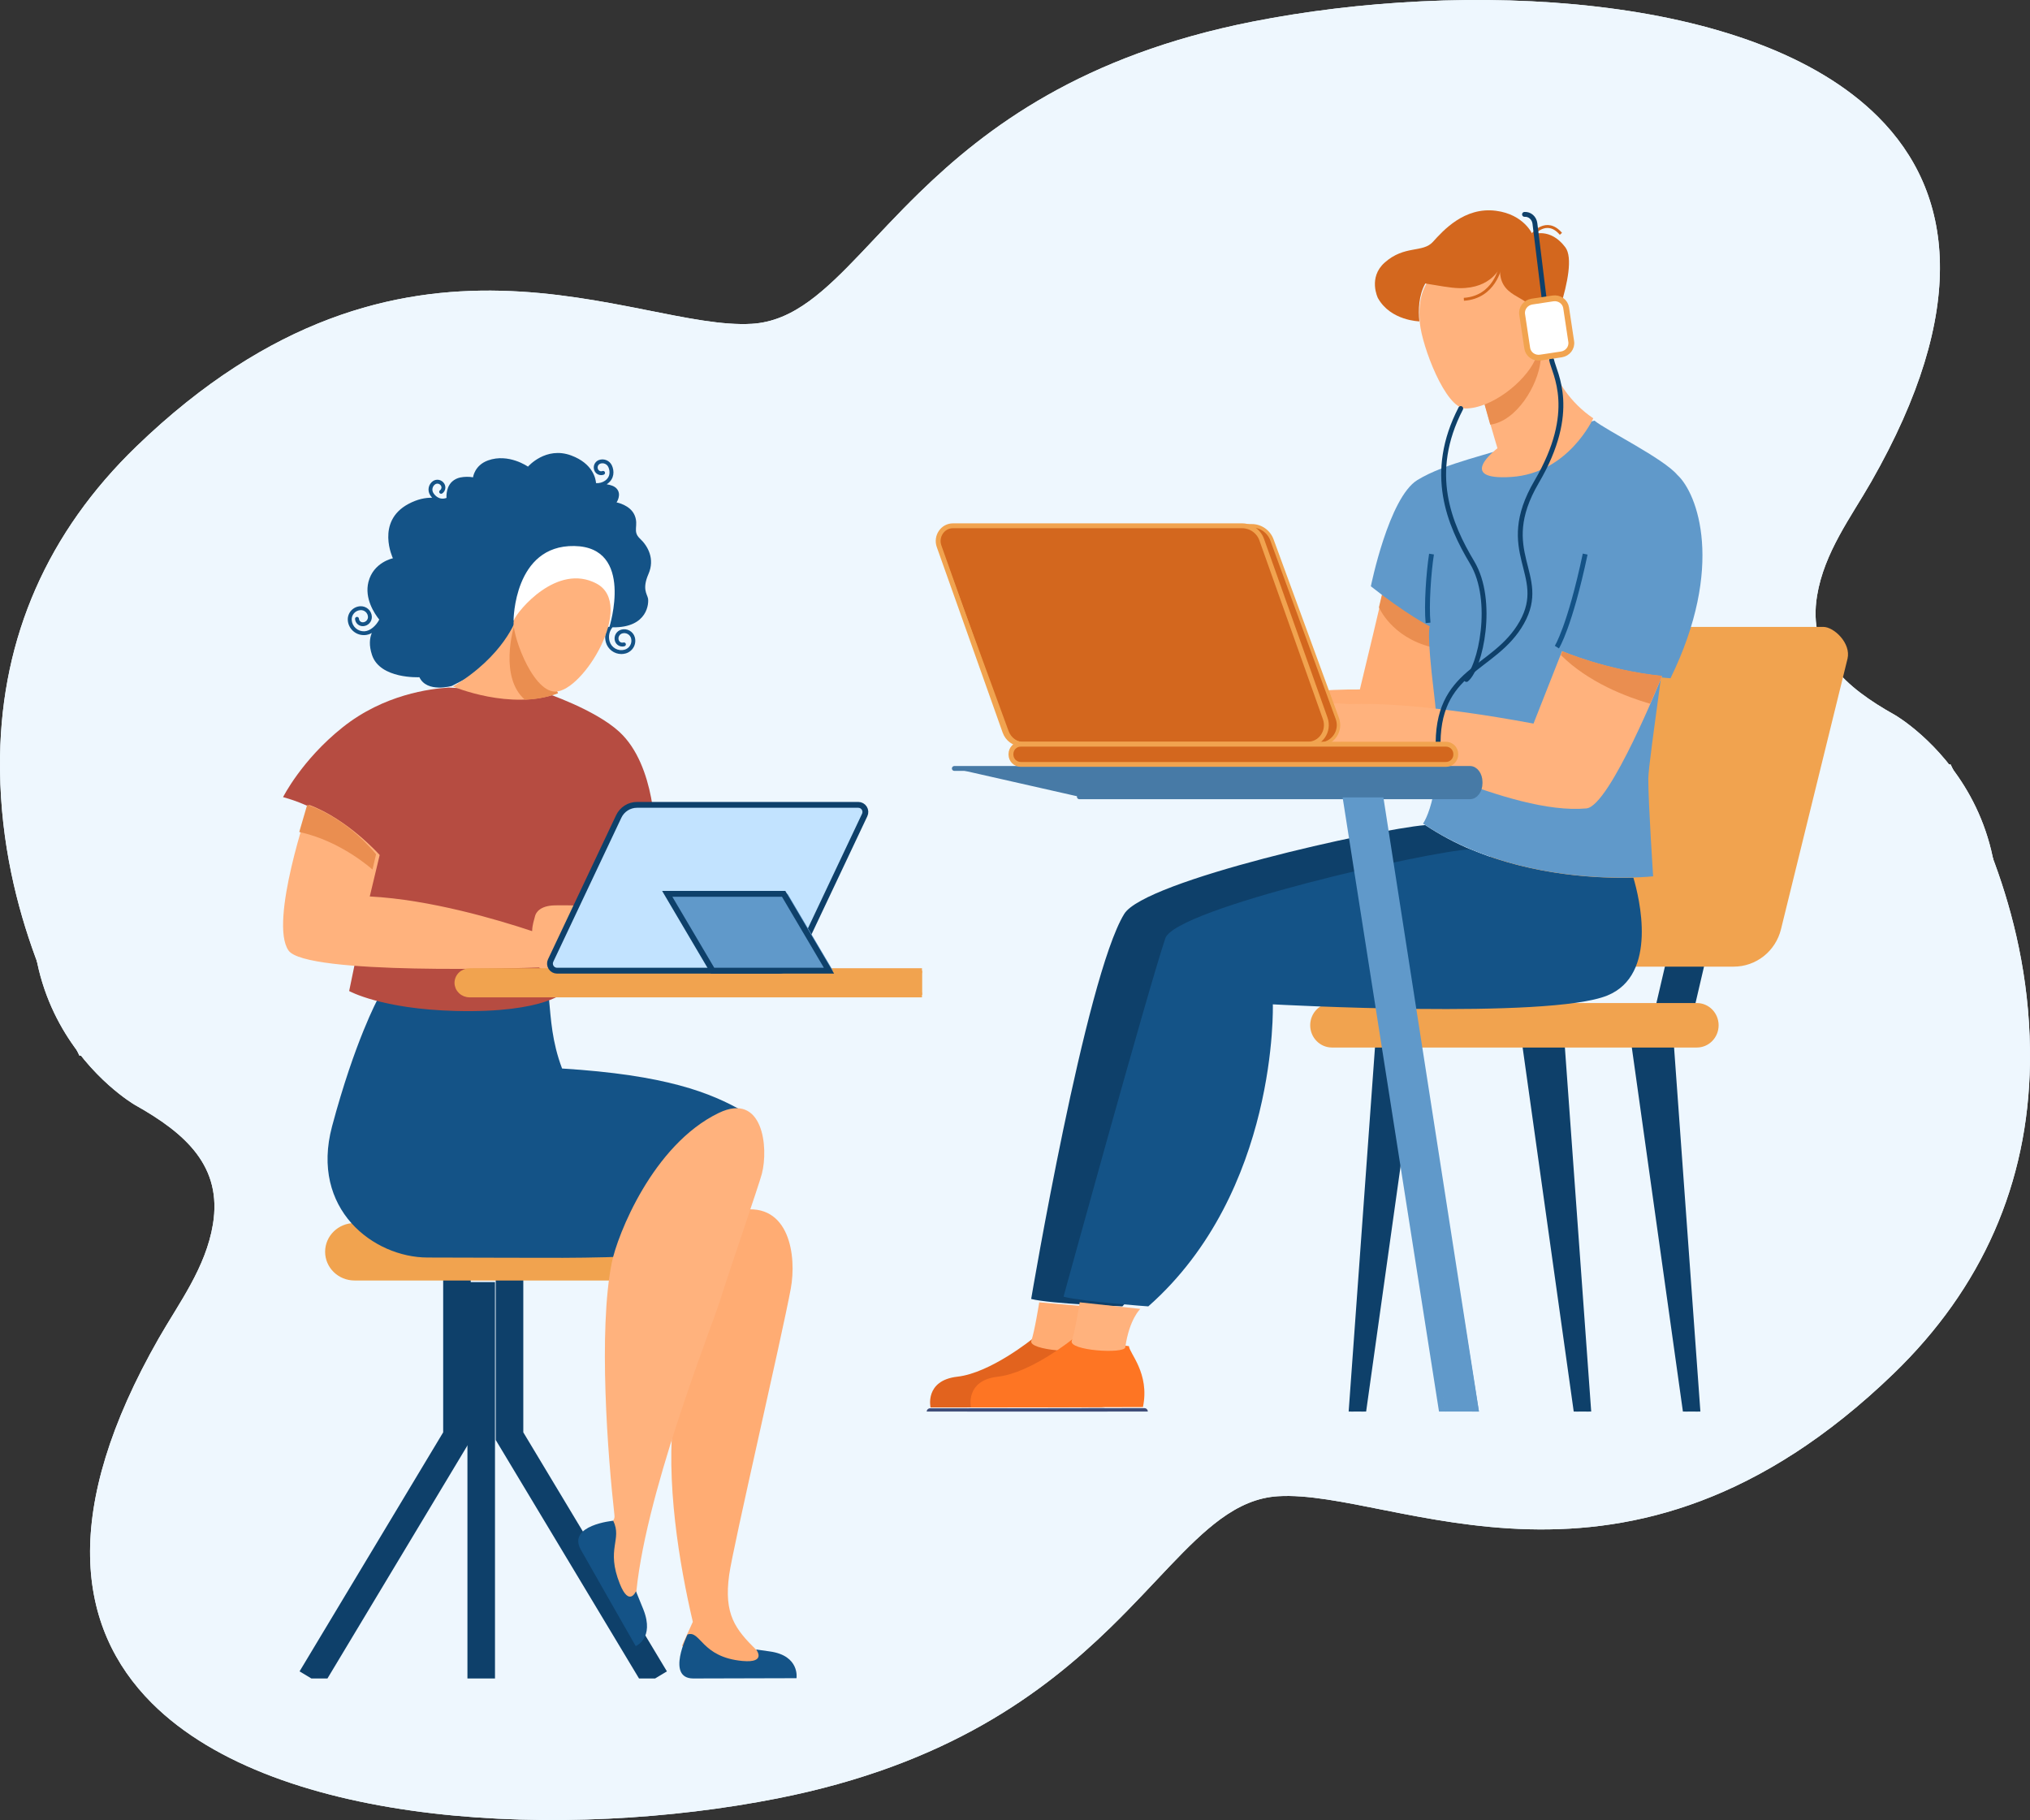 <svg width="502" height="450" viewBox="0 0 502 450" fill="none" xmlns="http://www.w3.org/2000/svg">
<rect x="0" y="0" width="502" height="450" fill="#333333" stroke="none"/>
<path d="M468.671 176.827C456.048 169.765 446.991 161.612 449.344 147.289C451.111 136.549 457.786 127.784 462.735 119.12C487.033 76.58 483.161 47.599 464.423 28.883C433.445 -2.057 361.844 -4.944 309.723 5.351C267.603 13.669 243.968 31.473 227.371 47.619C216.302 58.391 208.369 68.425 200.167 74.412C195.69 77.677 191.138 79.74 185.954 80.059C157.028 81.84 100.028 46.39 33.742 110.366C11.789 131.558 0.465 157.456 0.015 186.994C-0.545 224.023 14.957 251.082 19.637 261L484.368 260.948C513.003 202.4 468.669 176.827 468.669 176.827H468.671Z" fill="#EEF7FE"/>
<path d="M468.671 176.827C456.048 169.765 446.991 161.612 449.344 147.289C451.111 136.549 457.786 127.784 462.735 119.12C487.033 76.58 483.161 47.599 464.423 28.883C433.445 -2.057 361.844 -4.944 309.723 5.351C267.603 13.669 243.968 31.473 227.371 47.619C216.302 58.391 208.369 68.425 200.167 74.412C195.69 77.677 191.138 79.74 185.954 80.059C157.028 81.84 100.028 46.39 33.742 110.366C11.789 131.558 0.465 157.456 0.015 186.994C-0.545 224.023 14.957 251.082 19.637 261L484.368 260.948C513.003 202.4 468.669 176.827 468.669 176.827H468.671Z" fill="#EEF7FE"/>
<path d="M33.329 273.173C45.952 280.235 55.01 288.388 52.656 302.711C50.889 313.451 44.214 322.216 39.265 330.88C14.967 373.42 18.839 402.401 37.577 421.118C68.555 452.057 140.156 454.944 192.277 444.649C234.397 436.331 258.032 418.527 274.629 402.381C285.698 391.609 293.631 381.575 301.833 375.588C306.31 372.323 310.862 370.26 316.046 369.941C344.972 368.16 401.972 403.61 468.258 339.634C490.211 318.442 501.535 292.544 501.985 263.006C502.545 225.977 487.043 198.918 482.363 189L17.632 189.052C-11.003 247.6 33.331 273.173 33.331 273.173H33.329Z" fill="#EEF7FE"/>
<path d="M33.329 273.173C45.952 280.235 55.01 288.388 52.656 302.711C50.889 313.451 44.214 322.216 39.265 330.88C14.967 373.42 18.839 402.401 37.577 421.118C68.555 452.057 140.156 454.944 192.277 444.649C234.397 436.331 258.032 418.527 274.629 402.381C285.698 391.609 293.631 381.575 301.833 375.588C306.31 372.323 310.862 370.26 316.046 369.941C344.972 368.16 401.972 403.61 468.258 339.634C490.211 318.442 501.535 292.544 501.985 263.006C502.545 225.977 487.043 198.918 482.363 189L17.632 189.052C-11.003 247.6 33.331 273.173 33.331 273.173H33.329Z" fill="#EEF7FE"/>
<g clip-path="url(#clip0_134_6749)">
<path d="M113 316V355.09L77 415" stroke="#0E406A" stroke-width="6.815" stroke-miterlimit="10"/>
<path d="M126 316V355.09L162 415" stroke="#0E406A" stroke-width="6.815" stroke-miterlimit="10"/>
<path d="M152.325 303H87.675C83.989 303 81 305.91 81 309.5C81 313.09 83.989 316 87.675 316H152.325C156.011 316 159 313.09 159 309.5C159 305.91 156.011 303 152.325 303Z" fill="#F1A34F" stroke="#F1A34F" stroke-width="1.203" stroke-miterlimit="10"/>
<path d="M119 317V415" stroke="#0E406A" stroke-width="6.815" stroke-miterlimit="10"/>
<path d="M157.657 209C157.657 209 156.319 222.017 157.31 222.089C169.589 222.963 183.726 224.466 185.91 225.25C188.889 226.132 197.554 228.668 198.752 229.766C200.262 231.154 201 235.708 201 236.268C201 236.829 200.279 239.791 200.279 239.791C200.279 239.791 198.196 239.846 198.167 237.595C198.127 234.928 195.653 234.405 193.979 233.911C193.28 233.704 191.585 234.046 191.412 235.075C191.24 236.104 193.898 236.977 194.396 237.652C195.153 238.662 194.602 239.974 194.59 240L189.727 238.17C189.008 237.901 185.354 234.638 183.585 231.577C183.585 231.577 148.984 242.222 140.381 236.865C137.129 234.842 137.747 228.363 139.071 218.419L157.657 209Z" fill="#B65A18"/>
<path d="M105.74 310.922C139.018 310.961 143.05 311.249 161.884 310.399C161.884 310.399 160.868 300.883 163.868 293.276C172.688 270.912 184 274.903 184 274.903C175.709 270.116 164.578 265.772 138.996 264.189C136.475 257.509 136.248 251.988 135.765 247.063L93.426 247C93.426 247 87.733 257.434 82.111 278.507C76.652 298.976 92.391 310.907 105.74 310.922Z" fill="#145387"/>
<path d="M195.554 318.609C197.034 310.633 195.296 297.2 183.218 299.201C171.14 301.201 173.275 308.889 173.287 313.983C173.32 328.643 168.332 336.046 166.7 348.661C164.448 366.083 168.072 387.123 171.328 401.001L168.659 406.888C168.659 406.888 173.296 411.205 183.995 411.925C194.695 412.644 187.071 407.984 187.071 407.984C181.839 402.852 178.971 399.154 180.318 389.389C181.283 382.393 193.277 330.885 195.554 318.609Z" fill="#FFAC73"/>
<path d="M170.023 404.124C170.023 404.124 164.637 414.98 171.441 415C174.351 415 196.968 414.932 196.968 414.932C196.968 414.932 197.849 409.358 190.388 408.319C189.35 408.176 186.977 407.832 186.977 407.832C186.977 407.832 189.716 411.229 183.604 410.673C173.382 409.737 173.283 403.01 170.023 404.124Z" fill="#145387"/>
<path d="M177.721 275.183C188.707 269.876 190.099 283.771 188.393 290.255C187.695 292.934 180.358 314.197 178.11 321.384C175.861 328.572 158.917 370.691 157.177 395.693C157.158 395.965 154.622 402.436 148.51 383.843C146.242 376.939 152.297 377.715 151.954 374.676C150.3 360.055 147.915 329.005 151.288 312.195C152.649 305.409 161.422 283.053 177.721 275.183Z" fill="#FFB27D"/>
<path d="M151.642 376C151.642 376 140.28 377.079 143.612 383.124C145.04 385.706 157.209 407 157.209 407C157.209 407 161.907 405.077 159.113 397.972C158.722 396.982 157.266 393.436 157.266 393.436C157.266 393.436 155.6 397.412 153.289 391.629C149.769 382.853 153.939 380.721 151.642 376Z" fill="#145387"/>
<path d="M139.909 245.029C139.909 245.029 142.743 229.452 147.851 214.379C147.851 214.379 149.667 213.461 161.999 207.128C161.999 207.128 162.296 189.374 153.159 180.947C147.126 175.388 134.77 171.279 134.77 171.279L111.02 170C106.441 170.273 94.952 171.673 84.701 179.852C74.567 187.935 70 197.092 70 197.092C70 197.092 83.412 200.268 93.175 211.967L86.344 245.029C86.344 245.029 94.245 249.474 112.61 249.957C135.043 250.537 139.909 245.029 139.909 245.029Z" fill="#B64C41"/>
<path d="M151 225.36C150.926 228.115 144.077 226.024 144.031 227.089C143.998 227.271 144.002 227.458 144.043 227.638C144.084 227.819 144.161 227.989 144.27 228.139C144.585 228.579 144.793 229.156 144.354 230.006C143.767 231.144 145.724 231.435 145.13 233.271C144.535 235.107 145.454 234.873 145.569 236.759C145.695 238.891 136.7 240.741 134.015 239.703C133.749 239.594 133.512 239.426 133.322 239.212C129.574 239.346 75.618 241.136 71.352 235.011C66.453 227.989 76.446 199 76.446 199C85.966 202.52 93.892 211.398 93.892 211.398L91.44 221.649C106.356 222.421 123.019 227.365 131.592 230.222C131.639 228.61 132.047 227.591 132.308 226.515C132.52 225.636 133.544 223.94 137.123 223.852C140.701 223.764 151.04 223.921 151 225.36Z" fill="#FFB27D"/>
<path d="M75.963 199C75.963 199 84.959 201.538 93 211.208L92.112 215C92.112 215 84.339 207.905 74 205.712L75.963 199Z" fill="#EA8E50"/>
<path d="M160.365 141.909C158.76 145.592 159.994 146.823 160.239 147.926C160.48 148.991 160.285 155.243 151.457 155.104C151.069 155.584 150.802 156.151 150.679 156.755C150.556 157.359 150.581 157.984 150.75 158.577C150.97 159.34 151.485 159.985 152.182 160.37C152.88 160.756 153.702 160.851 154.469 160.634C155.055 160.466 155.55 160.075 155.847 159.545C156.144 159.016 156.219 158.391 156.055 157.807C155.993 157.586 155.887 157.38 155.743 157.2C155.6 157.02 155.423 156.87 155.221 156.758C155.02 156.647 154.798 156.576 154.569 156.55C154.34 156.524 154.108 156.544 153.886 156.608C153.554 156.703 153.273 156.925 153.105 157.226C152.937 157.526 152.896 157.881 152.99 158.212C153.023 158.331 153.081 158.443 153.158 158.54C153.235 158.637 153.331 158.718 153.44 158.778C153.549 158.838 153.668 158.876 153.792 158.89C153.916 158.904 154.041 158.894 154.161 158.86C154.284 158.825 154.416 158.84 154.528 158.901C154.64 158.963 154.722 159.067 154.757 159.189C154.793 159.312 154.777 159.443 154.715 159.554C154.653 159.666 154.549 159.748 154.426 159.783C153.939 159.92 153.416 159.86 152.973 159.615C152.531 159.37 152.204 158.96 152.064 158.476C151.982 158.191 151.957 157.892 151.991 157.597C152.025 157.303 152.117 157.018 152.262 156.758C152.407 156.499 152.602 156.271 152.835 156.086C153.069 155.902 153.337 155.765 153.623 155.684C154.316 155.488 155.058 155.574 155.688 155.923C156.317 156.271 156.781 156.854 156.978 157.543C157.214 158.37 157.111 159.256 156.693 160.008C156.274 160.76 155.574 161.317 154.744 161.558C154.388 161.657 154.02 161.708 153.65 161.709C152.786 161.707 151.947 161.425 151.259 160.906C150.57 160.386 150.071 159.658 149.837 158.831C149.655 158.2 149.606 157.538 149.692 156.887C149.778 156.236 149.997 155.61 150.336 155.046C140.394 154.44 111.736 169.599 111.736 169.599C111.736 169.599 105.566 171.378 103.713 167.441C103.713 167.441 93.961 167.947 91.987 161.925C91.204 159.538 91.409 157.771 91.944 156.504C91.412 156.808 90.819 156.988 90.208 157.032C90.131 157.032 90.051 157.032 89.967 157.032C88.956 157.031 87.984 156.647 87.248 155.957C86.512 155.268 86.067 154.326 86.005 153.322C85.958 152.461 86.256 151.616 86.834 150.973C87.412 150.331 88.222 149.942 89.087 149.892C89.806 149.853 90.511 150.099 91.049 150.576C91.586 151.053 91.911 151.722 91.953 152.437C91.987 153.034 91.781 153.621 91.38 154.067C90.98 154.514 90.418 154.784 89.818 154.818C89.312 154.847 88.815 154.675 88.437 154.339C88.058 154.004 87.83 153.533 87.8 153.029C87.797 152.966 87.806 152.903 87.826 152.844C87.847 152.784 87.88 152.729 87.922 152.682C87.964 152.635 88.015 152.597 88.072 152.569C88.129 152.542 88.191 152.526 88.255 152.522C88.318 152.518 88.381 152.527 88.441 152.548C88.501 152.569 88.556 152.601 88.604 152.643C88.651 152.685 88.69 152.736 88.717 152.793C88.745 152.85 88.761 152.911 88.764 152.974C88.772 153.098 88.803 153.219 88.857 153.33C88.911 153.442 88.987 153.542 89.08 153.624C89.173 153.706 89.281 153.77 89.398 153.811C89.516 153.851 89.641 153.869 89.765 153.862C90.11 153.842 90.433 153.686 90.664 153.43C90.894 153.173 91.013 152.836 90.994 152.492C90.981 152.263 90.923 152.039 90.823 151.833C90.723 151.627 90.583 151.442 90.411 151.29C90.239 151.137 90.038 151.02 89.821 150.945C89.603 150.87 89.373 150.838 89.143 150.852C88.84 150.869 88.544 150.945 88.271 151.076C87.998 151.208 87.754 151.391 87.553 151.616C87.351 151.841 87.196 152.104 87.097 152.389C86.998 152.674 86.956 152.975 86.974 153.276C87.021 154.068 87.382 154.809 87.978 155.336C88.573 155.863 89.355 156.133 90.15 156.087C91.531 156.008 93.014 154.713 93.787 153.192C92.618 151.739 90.076 147.974 91.114 143.873C92.346 139.002 97.164 138.035 97.164 138.035C97.164 138.035 92.826 128.958 101.02 124.588C103.202 123.425 105.164 123.025 106.877 123.068C106.677 122.854 106.498 122.621 106.345 122.372C106.006 121.819 105.892 121.158 106.024 120.524C106.156 119.89 106.524 119.329 107.056 118.955C107.275 118.805 107.522 118.701 107.783 118.65C108.043 118.599 108.312 118.601 108.572 118.657C108.839 118.716 109.091 118.827 109.314 118.986C109.536 119.144 109.724 119.346 109.866 119.578C110.107 119.971 110.189 120.44 110.095 120.89C110.001 121.341 109.738 121.738 109.36 122.003C109.254 122.075 109.124 122.101 108.998 122.077C108.873 122.054 108.762 121.981 108.69 121.876C108.618 121.771 108.591 121.641 108.615 121.516C108.639 121.391 108.712 121.281 108.817 121.209C108.992 121.085 109.112 120.899 109.154 120.69C109.196 120.481 109.157 120.263 109.044 120.082C108.97 119.961 108.872 119.855 108.756 119.773C108.64 119.69 108.509 119.632 108.369 119.602C108.237 119.575 108.1 119.574 107.968 119.6C107.835 119.627 107.709 119.68 107.598 119.756C107.267 119.99 107.039 120.34 106.959 120.736C106.879 121.131 106.953 121.542 107.166 121.885C107.448 122.344 108.523 123.787 110.413 123.109C110.364 122.232 110.499 121.355 110.808 120.533C111.035 119.962 111.389 119.45 111.842 119.034C112.399 118.547 113.074 118.212 113.799 118.06C114.847 117.851 115.925 117.834 116.978 118.012C116.978 118.012 117.333 115.043 120.683 113.837C125.781 112 130.565 115.377 130.565 115.377C130.565 115.377 134.951 110.278 141.247 112.611C146.704 114.638 147.326 118.475 147.395 119.449C148.19 119.512 148.982 119.297 149.635 118.842C151.259 117.665 150.659 115.964 150.437 115.484C150.271 115.116 149.97 114.825 149.596 114.669C149.222 114.513 148.802 114.504 148.422 114.645C148.296 114.694 148.182 114.769 148.085 114.864C147.989 114.958 147.914 115.072 147.863 115.197C147.811 115.329 147.786 115.471 147.791 115.613C147.795 115.755 147.829 115.895 147.89 116.024C147.977 116.22 148.137 116.375 148.336 116.458C148.535 116.54 148.758 116.544 148.96 116.468C149.079 116.421 149.211 116.423 149.329 116.473C149.446 116.523 149.539 116.618 149.586 116.736C149.634 116.855 149.632 116.987 149.581 117.104C149.53 117.221 149.435 117.313 149.316 117.36C148.884 117.523 148.405 117.516 147.978 117.341C147.55 117.165 147.206 116.834 147.015 116.415C146.9 116.168 146.838 115.901 146.831 115.629C146.824 115.357 146.872 115.087 146.974 114.835C147.073 114.59 147.221 114.367 147.41 114.181C147.598 113.995 147.823 113.85 148.07 113.753C148.681 113.522 149.356 113.532 149.96 113.78C150.564 114.027 151.05 114.495 151.319 115.086C151.934 116.441 151.963 118.343 150.206 119.619C150.148 119.662 150.088 119.703 150.025 119.744C150.955 119.881 151.91 120.173 152.469 120.78C153.826 122.255 152.469 124.219 152.469 124.219C152.469 124.219 155.863 124.833 156.942 127.413C158.022 129.994 156.294 131.344 158.27 133.186C160.247 135.028 161.975 138.222 160.365 141.909Z" fill="#145387"/>
<path d="M127 153.388C127 153.388 127.066 134.753 142.01 135.002C156.955 135.252 150.702 155 150.702 155L127 153.388Z" fill="white"/>
<path d="M127.652 153C127.652 153 124.72 162.152 112 169.734C112 169.734 126.327 175.806 138 171.392L127.652 153Z" fill="#FFB27D"/>
<path d="M138 171.405C135.374 172.379 132.604 172.918 129.801 173C123.513 167.567 126.74 155.424 127.537 153.523C127.595 153.383 127.68 153.207 127.78 153L138 171.405Z" fill="#EA8E50"/>
<path d="M127.118 153.239C126.141 155.569 131.382 171 137.315 171C144.23 171 157.26 149.427 147.5 144.281C137.739 139.134 128.046 151.014 127.118 153.239Z" fill="#FFB27D"/>
<path d="M116.156 240H229V246H116.156C115.32 246 114.518 245.684 113.926 245.123C113.334 244.561 113.001 243.799 113 243.003C113 242.207 113.332 241.444 113.924 240.881C114.516 240.318 115.319 240.002 116.156 240.002V240Z" fill="#F1A34F"/>
<path d="M229 246H116.156C115.319 246 114.517 245.684 113.925 245.122C113.333 244.559 113.001 243.797 113 243.001C113 242.205 113.332 241.442 113.924 240.879C114.516 240.316 115.319 240 116.156 240H229" fill="#F1A34F"/>
<path d="M229 246H116.156C115.319 246 114.517 245.684 113.925 245.122C113.333 244.559 113.001 243.797 113 243.001C113 242.205 113.332 241.442 113.924 240.879C114.516 240.316 115.319 240 116.156 240H229" stroke="#F1A34F" stroke-width="1.203" stroke-miterlimit="10"/>
<path d="M192.469 240H137.748C137.453 240 137.163 239.925 136.905 239.782C136.646 239.639 136.428 239.433 136.27 239.183C136.113 238.933 136.021 238.646 136.003 238.351C135.985 238.055 136.043 237.76 136.169 237.493L153.009 201.866C153.413 201.008 154.052 200.283 154.852 199.776C155.651 199.268 156.578 198.999 157.523 199H212.244C212.541 198.999 212.832 199.073 213.092 199.216C213.352 199.358 213.571 199.565 213.729 199.816C213.888 200.067 213.98 200.355 213.997 200.651C214.014 200.948 213.956 201.244 213.828 201.512L196.984 237.139C196.578 237.995 195.938 238.718 195.139 239.225C194.34 239.731 193.415 240 192.469 240Z" stroke="black" stroke-width="0.241" stroke-miterlimit="10"/>
<path d="M192.475 240H137.749C137.453 240 137.163 239.925 136.905 239.782C136.646 239.639 136.428 239.433 136.27 239.183C136.113 238.933 136.021 238.646 136.003 238.351C135.985 238.055 136.043 237.76 136.169 237.493L153.01 201.866C153.416 201.009 154.055 200.284 154.854 199.777C155.653 199.27 156.58 199 157.525 199H212.251C212.547 199 212.837 199.075 213.095 199.218C213.354 199.361 213.572 199.567 213.73 199.817C213.887 200.067 213.979 200.354 213.997 200.649C214.015 200.945 213.957 201.24 213.831 201.507L196.99 237.139C196.584 237.996 195.944 238.719 195.145 239.226C194.346 239.732 193.42 240.001 192.475 240Z" fill="#C2E3FF" stroke="#0E406A" stroke-width="1.444" stroke-miterlimit="10"/>
<path d="M138 239L154.364 203.828C154.758 202.982 155.38 202.267 156.157 201.766C156.933 201.266 157.834 201 158.753 201H209.301C209.587 201 209.87 201.074 210.121 201.215C210.372 201.357 210.584 201.56 210.737 201.807C210.891 202.055 210.98 202.337 210.997 202.629C211.014 202.921 210.958 203.213 210.835 203.477L195.319 236.835C195.067 237.378 194.67 237.836 194.173 238.159C193.677 238.481 193.101 238.655 192.513 238.658L138 239Z" fill="#C2E3FF"/>
<path d="M164 220V239H175L164 220Z" fill="#C2E3FF"/>
<path d="M205 240H176.212L165 221H193.788L205 240Z" stroke="black" stroke-width="0.241" stroke-miterlimit="10"/>
<path d="M203 240H176.228L165 221H191.772L203 240Z" fill="#6099CA"/>
<path d="M206 240H179.228L168 221H194.772L206 240Z" fill="#6099CA"/>
<path d="M205 240H176.212L165 221H193.788L205 240Z" stroke="#0E406A" stroke-width="1.444" stroke-miterlimit="10"/>
</g>
<g clip-path="url(#clip1_134_6749)">
<path d="M335.504 352C335.113 352 334.738 351.85 334.457 351.582C334.177 351.314 334.013 350.948 334 350.562L340.693 258H350L337.007 350.562C336.994 350.948 336.83 351.314 336.55 351.582C336.269 351.85 335.894 352 335.504 352Z" fill="#0E406A" stroke="#0E406A" stroke-width="1.203" stroke-miterlimit="10" stroke-linecap="round"/>
<path d="M391.496 352C391.106 352 390.731 351.85 390.45 351.582C390.17 351.314 390.006 350.948 389.993 350.562L377 258H386.307L393 350.562C392.987 350.948 392.823 351.314 392.543 351.582C392.262 351.85 391.887 352 391.496 352Z" fill="#0E406A" stroke="#0E406A" stroke-width="1.203" stroke-miterlimit="10" stroke-linecap="round"/>
<path d="M418.496 352C418.106 352 417.731 351.85 417.45 351.582C417.17 351.314 417.006 350.948 416.993 350.562L404 258H413.307L420 350.562C419.987 350.948 419.823 351.314 419.543 351.582C419.262 351.85 418.887 352 418.496 352Z" fill="#0E406A" stroke="#0E406A" stroke-width="1.203" stroke-miterlimit="10" stroke-linecap="round"/>
<path d="M421 238L418.434 249H410L412.566 238H421Z" fill="#0E406A" stroke="#0E406A" stroke-width="1.203" stroke-miterlimit="10" stroke-linecap="round"/>
<path d="M387 238L384.434 249H376L378.566 238H387Z" fill="white" stroke="#0E406A" stroke-width="1.203" stroke-miterlimit="10" stroke-linecap="round"/>
<path d="M419.614 248H329.386C326.411 248 324 250.462 324 253.5C324 256.538 326.411 259 329.386 259H419.614C422.589 259 425 256.538 425 253.5C425 250.462 422.589 248 419.614 248Z" fill="#F1A34F"/>
<path d="M456.876 162.86L440.423 229.753C439.773 232.394 438.27 234.738 436.154 236.414C434.037 238.09 431.429 239 428.743 239H368.781C365.462 239 363.153 233.916 364.296 229.121L380.687 160.43C381.465 157.166 383.484 155 385.745 155H450.89C453.535 155 457.778 159.055 456.876 162.86Z" fill="#F1A34F"/>
<path d="M269.19 332.837C269.19 334.478 274.391 339.501 272.64 347.898C272.64 347.898 259.808 347.917 253.513 347.955C246.031 348 230.116 348 230.116 348C230.116 348 228.571 341.308 236.767 340.381C244.964 339.454 255.355 331 255.355 331L269.19 332.837Z" fill="#E2631E"/>
<path d="M273 349C265.531 349.045 230 349.045 230 349.045" stroke="#3F4D79" stroke-width="1.684" stroke-miterlimit="10" stroke-linecap="round"/>
<path d="M255.039 331.494C255.84 329.268 256.993 322 256.993 322L270 323.138C270 323.138 267.843 327.997 268.21 333.107C268.334 334.83 254.16 333.934 255.039 331.494Z" fill="#FFAC73"/>
<path d="M387.454 240.129C372.892 246.045 304.627 242.31 304.627 242.31C304.627 242.31 303.23 295.477 277.56 323C277.56 323 259.853 322.41 255 321.165C255 321.165 268.418 241.595 278.011 225.964C283.079 217.69 340.139 205.063 352.442 204C356.106 206.427 359.996 208.499 364.057 210.19C375.24 214.88 386.711 216.56 395.336 217.056C396.661 224.743 396.871 236.304 387.454 240.129Z" fill="#0E406A"/>
<path d="M279.19 332.837C279.19 334.478 284.391 339.501 282.64 347.898C282.64 347.898 269.808 347.917 263.513 347.955C256.031 348 240.116 348 240.116 348C240.116 348 238.571 341.308 246.767 340.381C254.964 339.454 265.355 331 265.355 331L279.19 332.837Z" fill="#FE7523"/>
<path d="M283 349C275.531 349.045 240 349.045 240 349.045" stroke="#3F4D79" stroke-width="1.684" stroke-miterlimit="10" stroke-linecap="round"/>
<path d="M265.041 331.499C265.845 329.272 267.003 322 267.003 322L282 323.617C282 323.617 279.279 326.094 278.274 333.113C278.029 334.823 264.157 333.94 265.041 331.499Z" fill="#FFB27D"/>
<path d="M397.466 246.145C382.925 252.061 314.758 248.323 314.758 248.323C314.758 248.323 316.165 294.565 283.965 323C283.965 323 267.853 321.848 263 320.604C263 320.604 283.638 245.525 288.173 232C290.655 224.596 353.961 210.321 363.571 210C379.426 216.651 395.839 217.224 403.922 217.008C405.365 221.872 410.12 241.006 397.466 246.145Z" fill="#145387"/>
<path d="M356 183.381C339.555 186.64 300.046 185.243 283.483 181.936C282.585 182.626 281.641 183.256 280.658 183.82C278.495 185.055 274.331 186.053 273.343 185.998C272.356 185.943 266.296 185.019 266.296 185.019C266.296 185.019 266.079 184.338 266.966 183.44C267.853 182.542 274.352 183.256 271.976 181.291C270.919 180.412 265.654 182.39 263.364 184.582C261.074 186.774 260 185.038 260 185.038C260 185.038 262.191 180.978 262.977 180.243C263.763 179.507 268.984 176.389 272.521 175.913C275.083 175.57 281.244 176.042 284.505 176.823C296.589 173.972 319.774 170.338 336.282 170.469C338.476 161.395 341.141 150.286 341.849 147L353.585 154.641L356 183.381Z" fill="#FFAC73"/>
<path d="M341.749 147L341 150.153C341 150.153 344.075 157.556 354 160L353.621 154.387L341.749 147Z" fill="#EA8E50"/>
<path d="M413.106 167.694C413.106 167.694 412.232 167.639 410.76 167.488C409.084 179.873 407.61 190.277 407.61 192.56C407.61 198.696 408.807 216.667 408.807 216.667C408.807 216.667 376.522 220.292 351.898 203.635C351.898 203.635 357.606 195.946 354.644 171.717C352.676 155.599 353.589 154.892 353.589 154.892C353.589 154.892 347.556 151.743 339 144.96C339 144.96 343.441 122.989 350.524 118.678C357.608 114.368 368.601 112.357 375.9 109.607C383.199 106.856 394.295 104 394.295 104C397.256 106.432 411.316 113.311 414.804 117.437C419.773 121.997 426.586 140.08 413.106 167.694Z" fill="#6099CA"/>
<path d="M385 160C385 160 388.173 155.049 392 137" stroke="#145387" stroke-width="1.203" stroke-miterlimit="10"/>
<path d="M353.147 154C352.718 149.654 353.296 141.52 354 137" stroke="#145387" stroke-width="1.203" stroke-miterlimit="10"/>
<path d="M411 167.178C411 167.178 398.127 199.348 392.299 199.881C373.316 201.617 341.593 183.741 334.739 183.532L331.734 183.437C330.048 184.415 327.904 185.249 326.091 184.723C322.435 183.665 319.506 181.053 317.084 182.174C314.661 183.296 311.865 185.449 310.328 185.27C307.113 184.887 305.259 183.198 305.259 183.198C305.259 183.198 307.26 181.041 309.28 178.99C307.848 179.545 305.668 181.069 304.553 181.593C302.867 182.382 302 180.972 302 180.972C302 180.972 305.759 177.688 307.058 176.909C308.312 176.159 311.833 175.37 313.611 175.332C315.761 175.046 327.558 173.453 333.636 174.087C340.606 173.832 354.589 174.325 379.222 178.905L386.281 161C386.281 161 397 165.713 411 167.178Z" fill="#FFB27D"/>
<path d="M411 167.103C411 167.103 409.842 169.972 408.062 174C402.233 172.313 392.782 168.729 386 161.973L386.386 161C386.386 161 397.062 165.655 411 167.103Z" fill="#EA8E50"/>
<path d="M381.45 82C381.45 82 382.39 95.558 394 103.429C394 103.429 387.881 116.987 373.775 117.924C359.668 118.861 370.305 110.838 370.305 110.838C370.305 110.838 366.625 98.505 366 95.565L381.45 82Z" fill="#FFB27D"/>
<path d="M380.969 89.258C380.284 95.359 375.035 104.104 368.524 105C367.502 101.431 366.324 97.226 366 95.677L380.253 83L380.695 83.903C380.695 83.903 381.115 87.971 380.969 89.258Z" fill="#EA8E50"/>
<path d="M379.958 83.42C379.958 83.42 380.179 87.768 379.609 88.982C376.988 94.577 368.768 101 362.378 101C357.432 101 351.637 85.544 351.115 79.849C350.593 74.154 351.324 65.13 364.731 64.058C378.139 62.985 379.083 77.27 379.083 77.27L379.958 83.42Z" fill="#FFB27D"/>
<path d="M340.739 73.684C340.739 73.684 338.249 68.636 342.412 64.93C347.323 60.552 351.825 62.581 354.342 59.805C356.858 57.03 362.116 51.102 369.932 52.115C376.941 53.024 378.986 57.99 378.986 57.99C378.986 57.99 383.322 56.126 387.087 61.133C390.852 66.139 381.758 87 381.758 87C381.758 87 379.31 78.689 378.929 76.9C378.074 72.894 370.349 73.839 370.977 66.009C370.977 66.009 368.885 71.347 360.933 71.245C358.564 71.216 355.503 70.554 352.463 70.094C350.78 73.133 350.735 76.694 350.994 79.46C350.994 79.448 343.883 79.337 340.739 73.684Z" fill="#D3671E"/>
<path d="M379 58C379 58 382.396 53.631 386 57.808" stroke="#D3671E" stroke-width="0.722" stroke-miterlimit="10"/>
<path d="M371 66C371 66 369.604 73.51 362 74" stroke="#D3671E" stroke-width="0.722" stroke-miterlimit="10"/>
<path d="M382 75L379.57 55.258C379.489 54.601 379.178 54.002 378.701 53.584C378.223 53.165 377.614 52.959 377 53.007" stroke="#0E406A" stroke-width="1.203" stroke-miterlimit="10" stroke-linecap="round"/>
<path d="M383.693 89C384.373 92.362 390.289 101.559 380.003 119.11C369.717 136.66 383.092 141.888 376.327 153.909C369.563 165.931 354.898 165.272 355.656 185.39C356.155 198.627 344.347 200.418 345.028 185.39" stroke="#0E406A" stroke-width="1.203" stroke-miterlimit="10" stroke-linecap="round"/>
<path d="M362.631 168C366.134 165.077 369.678 148.523 364.058 139.105C358.437 129.687 352.945 116.992 361.229 101" stroke="#0E406A" stroke-width="1.203" stroke-miterlimit="10" stroke-linecap="round"/>
<path d="M384.026 73.784L378.85 74.568C377.276 74.807 376.185 76.229 376.414 77.745L377.672 86.099C377.9 87.615 379.362 88.65 380.936 88.412L386.111 87.628C387.685 87.39 388.776 85.967 388.548 84.451L387.29 76.098C387.061 74.582 385.6 73.546 384.026 73.784Z" fill="white" stroke="#F1A34F" stroke-width="1.444" stroke-miterlimit="10"/>
<path d="M236 190H363.517C364.888 190 366 191.498 366 193.348V193.655C366 195.502 364.888 197 363.517 197H266.915" fill="#477AA6"/>
<path d="M236 190H363.517C364.888 190 366 191.498 366 193.348V193.655C366 195.502 364.888 197 363.517 197H266.915" stroke="#477AA6" stroke-width="1.203" stroke-miterlimit="10" stroke-linecap="round"/>
<path d="M357.729 351L333 198H341.514L366 350.759L357.729 351Z" fill="#6099CA"/>
<path d="M343 206L333.775 202.496L333 198H341.558L343 206Z" fill="#6099CA"/>
<path d="M356.86 350L333 198H341.379L365 349.759" stroke="#6099CA" stroke-width="1.684" stroke-miterlimit="10" stroke-linecap="round"/>
<path d="M326.287 184H253.446C252.48 184 251.538 183.704 250.747 183.15C249.955 182.597 249.352 181.813 249.02 180.905L232.233 135.062C232.023 134.493 231.954 133.882 232.03 133.281C232.107 132.68 232.328 132.106 232.674 131.609C233.02 131.111 233.481 130.705 234.017 130.425C234.553 130.145 235.15 129.999 235.754 130H309.558C310.647 130.001 311.709 130.337 312.601 130.964C313.493 131.59 314.171 132.477 314.544 133.502L330.712 177.651C330.973 178.365 331.058 179.131 330.961 179.885C330.863 180.639 330.585 181.358 330.15 181.981C329.716 182.604 329.138 183.113 328.465 183.465C327.793 183.816 327.045 184 326.287 184Z" fill="#D3671E" stroke="#F1A34F" stroke-width="0.852" stroke-miterlimit="10"/>
<path d="M323.424 184H252.794C251.846 183.99 250.924 183.688 250.156 183.133C249.387 182.579 248.81 181.801 248.502 180.905L232.226 135.062C231.355 132.61 233.112 130 235.641 130H307.203C308.27 130.012 309.308 130.354 310.172 130.979C311.037 131.604 311.686 132.481 312.03 133.49L327.718 177.641C328.809 180.746 326.6 184 323.424 184Z" stroke="#F1A34F" stroke-width="1.203" stroke-miterlimit="10"/>
<path d="M357.57 184H252.43C251.088 184 250 185.091 250 186.437V186.563C250 187.909 251.088 189 252.43 189H357.57C358.912 189 360 187.909 360 186.563V186.437C360 185.091 358.912 184 357.57 184Z" fill="#D3671E" stroke="#F1A34F" stroke-width="1.203" stroke-miterlimit="10"/>
</g>
<defs>
<clipPath id="clip0_134_6749">
<rect width="159" height="303" fill="white" transform="translate(69 112)"/>
</clipPath>
<clipPath id="clip1_134_6749">
<rect width="228" height="299" fill="white" transform="translate(229 50)"/>
</clipPath>
</defs>
</svg>
